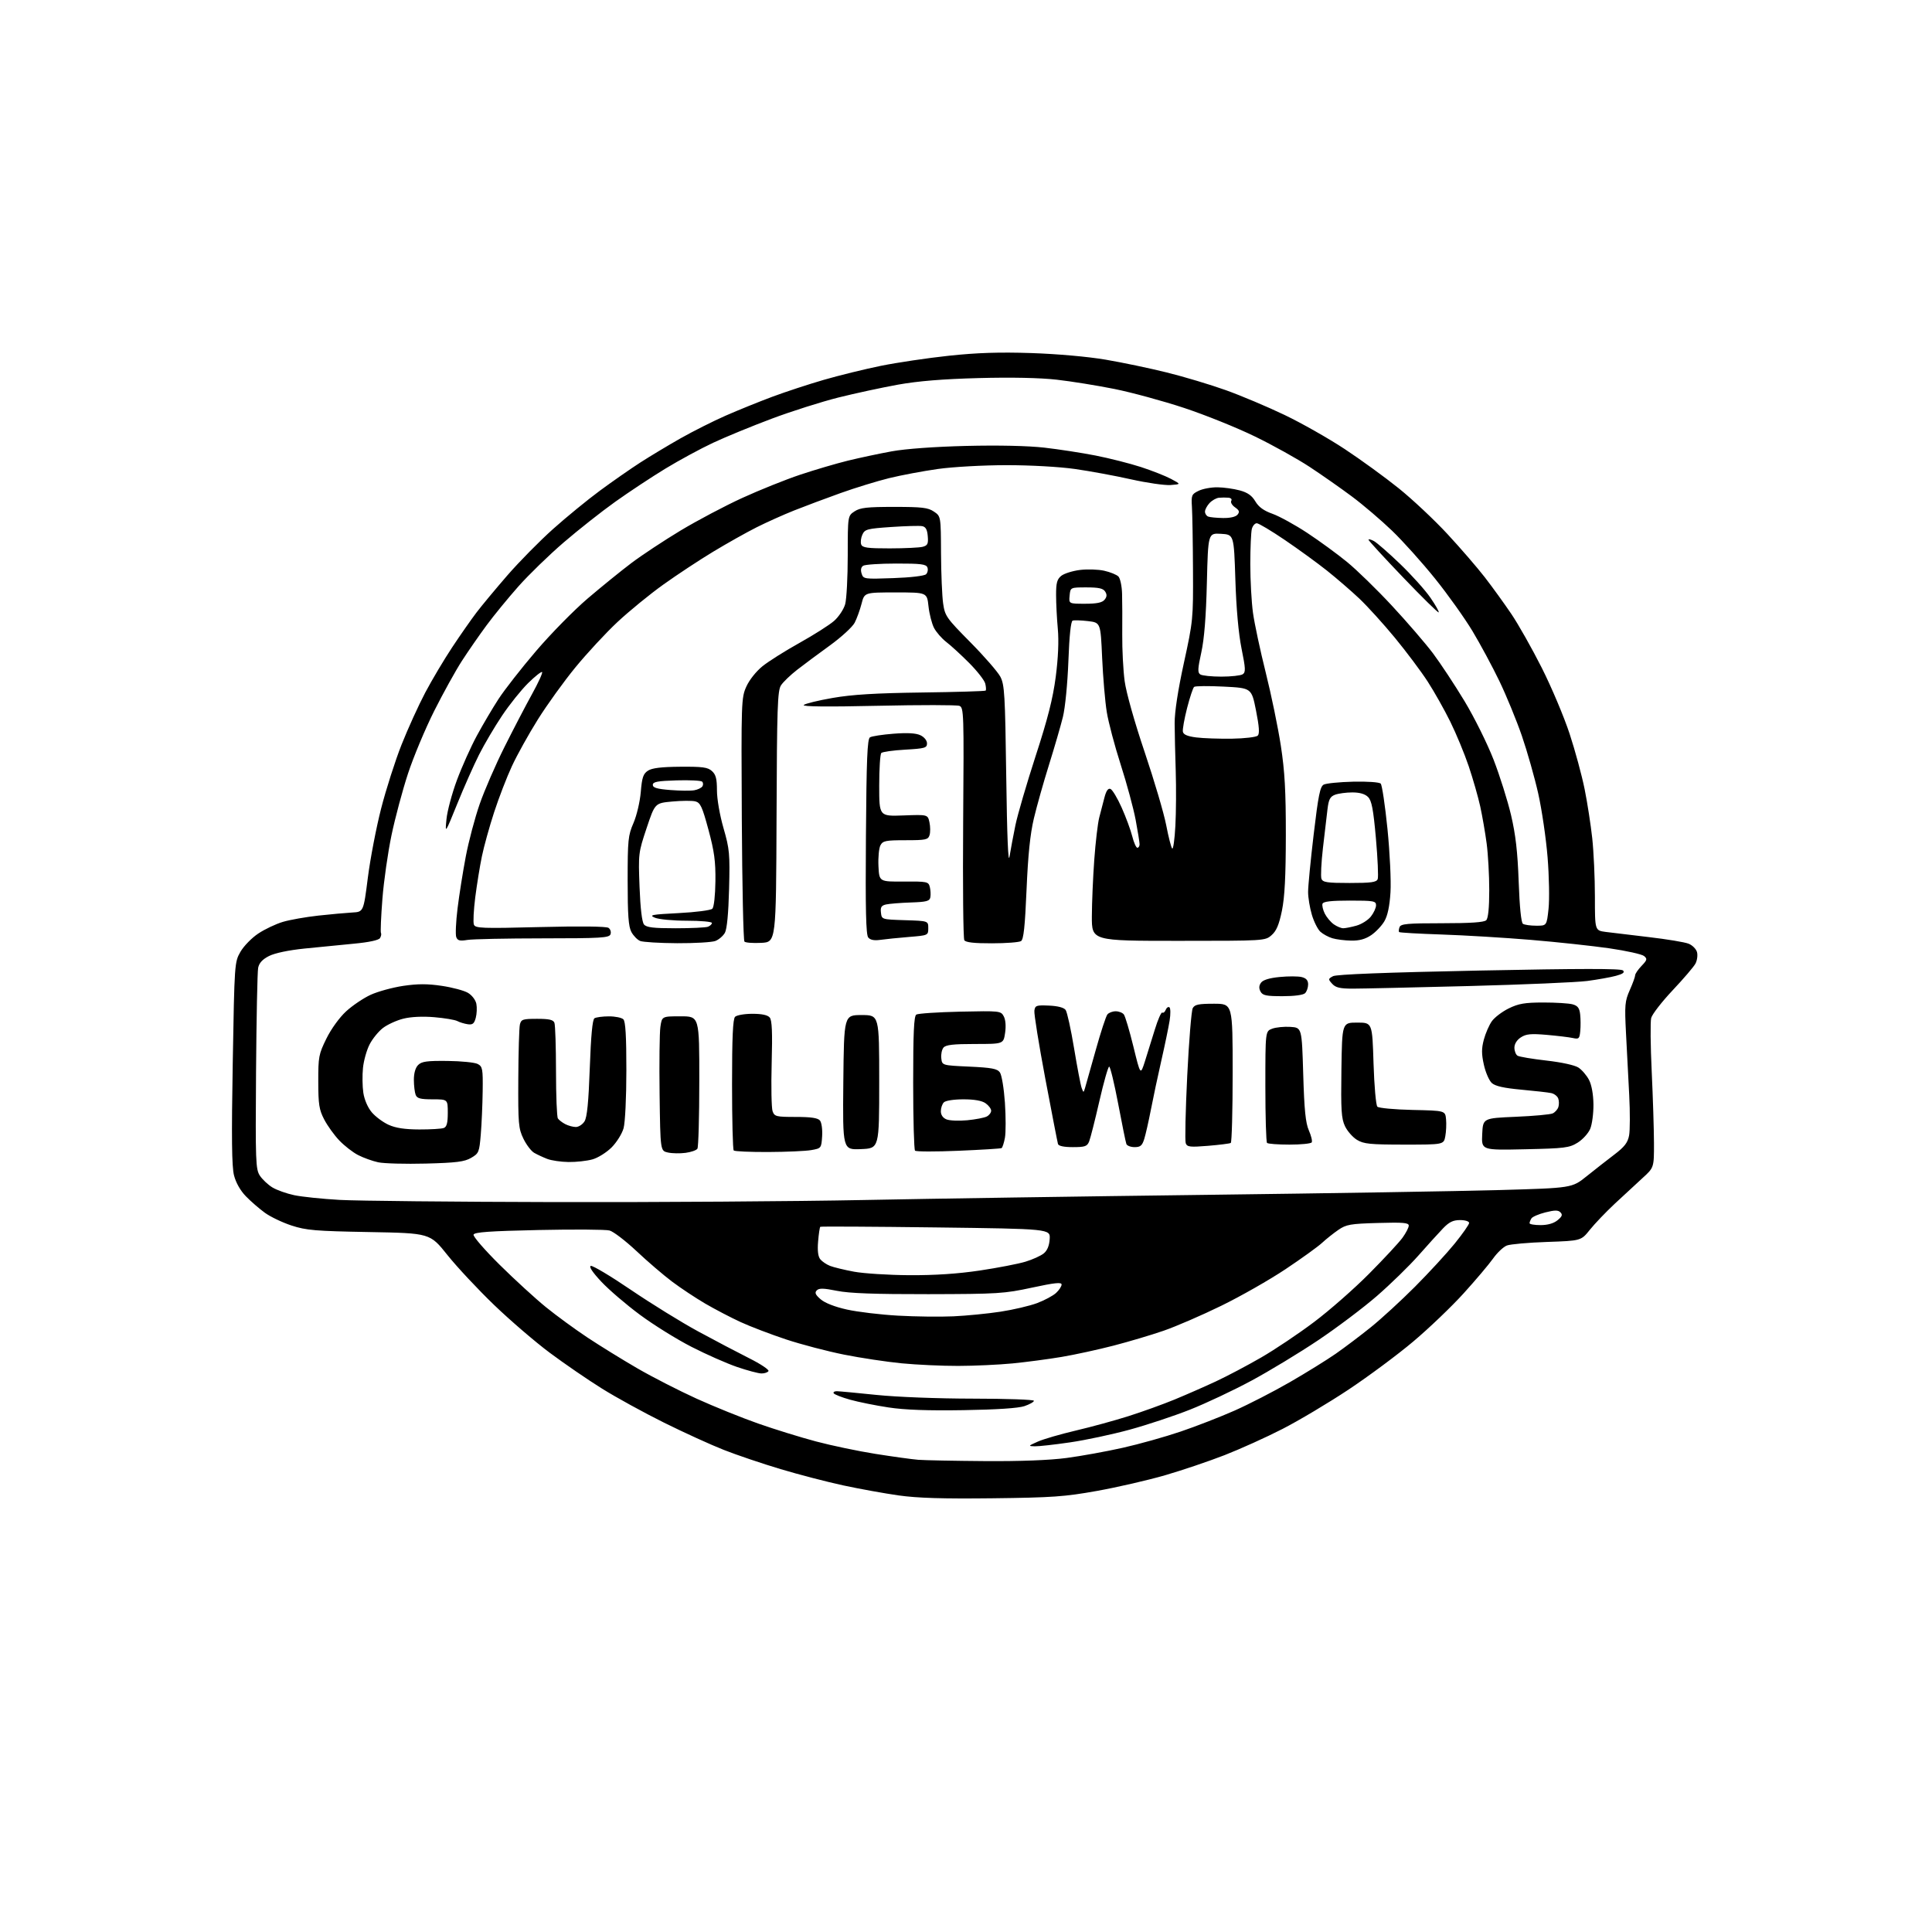 <?xml version="1.0" encoding="UTF-8" standalone="no"?>
<svg 
  version="1.1" 
  xmlns="http://www.w3.org/2000/svg" 
  xmlns:xlink="http://www.w3.org/1999/xlink" 
  xmlns:svg="http://www.w3.org/2000/svg"
  xmlns:rdf="http://www.w3.org/1999/02/22-rdf-syntax-ns#"
  xmlns:cc="http://creativecommons.org/ns#"
  xmlns:dc="http://purl.org/dc/elements/1.1/"
  viewBox="0 0 768 768"
  width="768"
  height="768"
>
<style>svg {background-color: white; }</style>"
<path stroke="none" fill="black" fill-rule="evenodd" d="M394.50,595.59C374.81,595.82 364.73,595.51 357.26,594.46C351.62,593.66 341.72,591.87 335.26,590.48C328.79,589.09 317.55,586.17 310.28,583.99C303.00,581.81 292.88,578.39 287.78,576.38C282.67,574.38 271.95,569.49 263.95,565.52C255.95,561.55 244.84,555.45 239.26,551.96C233.68,548.48 224.36,542.09 218.57,537.77C212.77,533.45 202.79,524.88 196.39,518.72C189.99,512.56 181.64,503.63 177.84,498.87C170.92,490.20 170.92,490.20 146.71,489.76C125.39,489.38 121.71,489.07 115.91,487.17C112.29,485.99 107.52,483.71 105.31,482.11C103.09,480.50 99.69,477.56 97.75,475.55C95.54,473.28 93.77,470.15 93.02,467.21C92.13,463.71 92.00,452.21 92.52,422.50C93.20,382.83 93.23,382.47 95.58,378.36C96.89,376.08 100.08,372.81 102.68,371.09C105.28,369.36 109.68,367.28 112.45,366.46C115.23,365.63 121.55,364.52 126.50,363.97C131.45,363.43 137.53,362.88 140.00,362.74C144.50,362.50 144.50,362.50 146.23,348.85C147.19,341.35 149.56,328.98 151.51,321.38C153.46,313.77 157.11,302.37 159.62,296.03C162.13,289.69 166.38,280.36 169.05,275.30C171.73,270.24 176.55,262.14 179.76,257.30C182.97,252.46 187.31,246.25 189.40,243.50C191.49,240.75 197.03,234.09 201.71,228.69C206.40,223.30 214.56,215.01 219.86,210.28C225.16,205.54 233.55,198.68 238.50,195.03C243.45,191.38 250.65,186.36 254.50,183.88C258.35,181.40 265.55,177.07 270.50,174.26C275.45,171.46 283.55,167.38 288.50,165.21C293.45,163.04 301.77,159.67 307.00,157.72C312.23,155.77 321.45,152.74 327.49,150.99C333.53,149.24 343.74,146.73 350.18,145.42C356.61,144.12 368.76,142.31 377.19,141.41C388.38,140.22 397.21,139.93 410.00,140.35C420.28,140.69 432.45,141.77 439.50,142.97C446.10,144.09 457.08,146.39 463.89,148.08C470.70,149.77 481.24,152.93 487.29,155.10C493.35,157.27 503.83,161.69 510.59,164.93C517.35,168.16 528.11,174.26 534.50,178.48C540.90,182.70 550.59,189.74 556.04,194.13C561.48,198.51 570.19,206.68 575.39,212.30C580.59,217.91 587.27,225.65 590.25,229.50C593.23,233.35 597.95,239.88 600.74,244.00C603.54,248.12 609.00,257.80 612.89,265.50C616.77,273.20 621.74,284.98 623.94,291.68C626.14,298.37 628.82,308.27 629.91,313.68C631.00,319.08 632.36,327.87 632.94,333.21C633.52,338.55 634.00,348.99 634.00,356.40C634.00,369.88 634.00,369.88 638.25,370.45C640.59,370.76 648.35,371.69 655.50,372.52C662.65,373.35 669.74,374.53 671.26,375.14C672.78,375.75 674.28,377.28 674.60,378.53C674.91,379.79 674.63,381.83 673.96,383.07C673.30,384.31 669.22,389.08 664.89,393.67C660.57,398.26 656.73,403.22 656.37,404.68C656.00,406.14 656.09,415.70 656.58,425.92C657.06,436.14 657.46,448.92 657.48,454.32C657.50,464.14 657.50,464.14 652.90,468.32C650.37,470.62 645.42,475.20 641.89,478.50C638.37,481.80 633.91,486.46 631.99,488.86C628.50,493.22 628.50,493.22 615.00,493.69C607.58,493.94 600.38,494.58 599.00,495.11C597.62,495.64 595.16,497.97 593.52,500.29C591.88,502.60 586.63,508.82 581.84,514.10C577.05,519.39 568.04,528.01 561.81,533.26C555.59,538.51 543.97,547.13 536.00,552.43C528.02,557.72 516.23,564.74 509.79,568.04C503.36,571.34 493.01,576.01 486.79,578.44C480.58,580.86 469.91,584.47 463.08,586.45C456.25,588.43 444.10,591.22 436.08,592.66C423.20,594.97 418.34,595.31 394.50,595.59zM391.50,580.81C405.58,580.91 417.29,580.46 424.03,579.56C429.82,578.79 439.86,576.97 446.35,575.51C452.83,574.06 463.17,571.16 469.32,569.07C475.47,566.99 485.12,563.23 490.77,560.73C496.41,558.23 506.31,553.14 512.77,549.41C519.22,545.69 527.42,540.61 531.00,538.12C534.58,535.62 540.87,530.87 545.00,527.54C549.12,524.22 556.99,516.99 562.50,511.47C568.00,505.95 575.09,498.25 578.25,494.36C581.41,490.46 584.00,486.76 584.00,486.14C584.00,485.50 582.43,485.00 580.40,485.00C577.64,485.00 576.06,485.77 573.65,488.27C571.92,490.07 567.51,494.93 563.86,499.07C560.20,503.22 552.78,510.45 547.36,515.16C541.94,519.87 531.40,527.80 523.94,532.80C516.49,537.79 504.56,545.02 497.44,548.85C490.32,552.69 479.32,557.87 473.00,560.37C466.68,562.87 455.88,566.46 449.00,568.33C442.12,570.21 431.47,572.48 425.32,573.37C419.17,574.27 412.87,574.97 411.32,574.93C408.64,574.86 408.70,574.77 412.53,573.07C414.74,572.08 421.56,570.10 427.68,568.66C433.80,567.23 443.24,564.64 448.65,562.92C454.07,561.20 462.26,558.25 466.85,556.36C471.44,554.47 478.87,551.21 483.35,549.12C487.83,547.03 495.93,542.75 501.34,539.62C506.76,536.49 516.21,530.16 522.34,525.54C528.48,520.93 538.33,512.28 544.24,506.32C550.15,500.37 556.11,493.95 557.49,492.06C558.87,490.16 560.00,487.98 560.00,487.20C560.00,486.05 557.79,485.86 547.75,486.15C536.76,486.46 535.14,486.75 532.00,488.91C530.08,490.23 527.15,492.56 525.50,494.09C523.85,495.61 517.33,500.31 511.00,504.53C504.68,508.75 493.20,515.29 485.50,519.05C477.80,522.82 467.49,527.28 462.60,528.97C457.70,530.67 448.70,533.34 442.60,534.92C436.49,536.50 427.23,538.52 422.00,539.40C416.77,540.28 408.00,541.44 402.50,541.98C397.00,542.51 387.29,542.96 380.92,542.97C374.56,542.99 364.43,542.52 358.42,541.94C352.42,541.35 342.10,539.80 335.50,538.48C328.90,537.16 318.55,534.45 312.50,532.45C306.45,530.44 298.31,527.34 294.42,525.55C290.53,523.76 284.20,520.45 280.35,518.21C276.51,515.96 270.56,512.02 267.15,509.45C263.73,506.88 257.37,501.43 253.02,497.33C248.66,493.24 243.84,489.55 242.30,489.14C240.76,488.73 228.06,488.65 214.08,488.95C194.63,489.37 188.56,489.80 188.24,490.79C188.00,491.49 192.69,496.90 198.65,502.80C204.62,508.70 212.88,516.26 217.00,519.60C221.12,522.95 228.55,528.38 233.50,531.67C238.45,534.95 247.40,540.48 253.39,543.95C259.38,547.42 269.96,552.83 276.89,555.98C283.83,559.13 294.84,563.58 301.36,565.87C307.89,568.16 318.24,571.37 324.36,572.99C330.49,574.62 341.12,576.85 348.00,577.94C354.88,579.03 362.52,580.09 365.00,580.29C367.48,580.49 379.40,580.72 391.50,580.81zM383.00,560.56C368.86,560.79 359.61,560.46 353.20,559.48C348.08,558.71 341.21,557.32 337.92,556.40C334.63,555.48 331.71,554.33 331.41,553.86C331.12,553.39 331.70,553.01 332.69,553.03C333.69,553.05 340.80,553.71 348.50,554.51C356.53,555.34 372.84,555.97 386.75,555.98C400.09,555.99 411.00,556.37 411.00,556.83C411.00,557.29 409.31,558.24 407.25,558.95C404.83,559.78 396.24,560.35 383.00,560.56zM302.69,545.97C301.49,545.96 297.14,544.81 293.04,543.41C288.94,542.01 280.78,538.41 274.92,535.41C269.05,532.41 259.81,526.67 254.38,522.64C248.94,518.62 242.04,512.70 239.03,509.49C235.57,505.80 234.03,503.49 234.85,503.22C235.56,502.98 242.75,507.27 250.82,512.76C258.90,518.24 270.90,525.66 277.50,529.24C284.10,532.82 293.23,537.62 297.79,539.91C302.35,542.19 305.81,544.50 305.48,545.03C305.15,545.56 303.90,545.99 302.69,545.97zM379.00,523.26C384.23,523.02 392.64,522.19 397.69,521.42C402.75,520.65 409.30,519.11 412.26,518.01C415.21,516.90 418.61,515.08 419.81,513.96C421.02,512.84 422.00,511.34 422.00,510.62C422.00,509.62 419.27,509.91 410.25,511.85C399.21,514.24 396.71,514.39 369.00,514.45C347.73,514.48 337.60,514.12 332.68,513.12C327.38,512.05 325.59,512.01 324.68,512.94C323.77,513.86 324.13,514.68 326.22,516.49C327.90,517.95 331.89,519.51 336.65,520.56C340.89,521.51 350.01,522.60 356.93,522.99C363.84,523.38 373.77,523.50 379.00,523.26zM361.50,506.91C371.63,506.96 380.72,506.36 389.50,505.05C396.65,503.98 404.82,502.40 407.65,501.54C410.48,500.68 413.75,499.20 414.92,498.24C416.32,497.09 417.11,495.15 417.27,492.50C417.50,488.50 417.50,488.50 372.00,487.92C346.98,487.60 326.31,487.49 326.08,487.67C325.85,487.85 325.46,490.48 325.21,493.50C324.90,497.20 325.19,499.52 326.09,500.60C326.82,501.49 328.56,502.66 329.96,503.21C331.36,503.76 335.65,504.80 339.50,505.52C343.35,506.23 353.25,506.86 361.50,506.91zM612.39,487.00C615.24,487.00 617.60,486.32 619.14,485.07C620.97,483.58 621.23,482.87 620.31,481.94C619.39,480.99 618.08,481.00 614.33,481.94C611.69,482.60 609.19,483.68 608.78,484.32C608.37,484.97 608.02,485.84 608.02,486.25C608.01,486.66 609.98,487.00 612.39,487.00zM221.00,477.85C261.43,477.93 316.32,477.56 343.00,477.03C369.68,476.50 431.10,475.57 479.50,474.97C527.90,474.37 580.41,473.51 596.20,473.06C624.89,472.25 624.89,472.25 630.70,467.59C633.89,465.03 638.84,461.15 641.70,458.98C645.77,455.89 647.05,454.23 647.59,451.37C647.97,449.35 647.99,442.15 647.64,435.35C647.29,428.56 646.71,417.47 646.36,410.70C645.78,399.51 645.92,397.97 647.86,393.58C649.04,390.92 650.00,388.27 650.00,387.68C650.00,387.09 651.14,385.42 652.54,383.96C654.79,381.61 654.90,381.16 653.53,380.03C652.69,379.32 646.48,377.95 639.75,376.97C633.01,376.00 618.95,374.48 608.50,373.61C598.05,372.74 582.10,371.78 573.05,371.48C564.01,371.18 556.42,370.75 556.18,370.51C555.95,370.28 556.02,369.39 556.35,368.54C556.85,367.24 559.47,367.00 573.27,367.00C584.64,367.00 589.96,366.64 590.80,365.80C591.58,365.02 592.00,360.88 592.00,353.87C592.00,347.97 591.54,339.62 590.97,335.32C590.40,331.02 589.25,324.39 588.42,320.59C587.59,316.79 585.52,309.59 583.84,304.59C582.15,299.59 578.85,291.62 576.51,286.88C574.17,282.13 570.13,274.95 567.52,270.92C564.91,266.89 559.05,259.07 554.50,253.54C549.95,248.02 543.59,241.01 540.37,237.96C537.14,234.91 531.35,229.91 527.50,226.84C523.65,223.78 516.10,218.29 510.72,214.64C505.34,210.99 500.33,208.00 499.59,208.00C498.84,208.00 497.96,209.01 497.63,210.25C497.30,211.49 497.02,217.75 497.01,224.18C497.01,230.60 497.49,239.35 498.08,243.61C498.67,247.88 500.95,258.56 503.15,267.36C505.35,276.15 508.05,289.23 509.15,296.42C510.72,306.66 511.15,314.39 511.14,332.04C511.12,348.34 510.69,356.64 509.58,362.04C508.43,367.62 507.39,370.07 505.46,371.75C502.90,373.99 502.73,374.00 468.44,374.00C434.00,374.00 434.00,374.00 434.03,364.25C434.05,358.89 434.48,348.76 434.99,341.75C435.50,334.73 436.39,327.20 436.96,325.00C437.53,322.80 438.46,319.22 439.03,317.04C439.73,314.35 440.49,313.25 441.42,313.61C442.18,313.90 444.18,317.23 445.87,321.01C447.56,324.80 449.46,329.94 450.09,332.45C450.72,334.95 451.63,337.00 452.12,337.00C452.60,337.00 453.00,336.37 453.00,335.61C453.00,334.85 452.29,330.46 451.43,325.86C450.56,321.26 447.90,311.43 445.51,304.00C443.12,296.57 440.62,287.14 439.96,283.04C439.29,278.94 438.47,269.26 438.12,261.54C437.50,247.50 437.50,247.50 432.50,246.90C429.75,246.58 427.00,246.49 426.39,246.71C425.68,246.96 425.07,252.71 424.70,262.80C424.36,271.75 423.43,281.30 422.52,285.00C421.64,288.57 419.15,297.12 417.00,304.00C414.84,310.88 412.14,320.46 410.99,325.30C409.51,331.55 408.66,339.76 408.07,353.67C407.44,368.41 406.90,373.45 405.87,374.10C405.11,374.58 399.91,374.98 394.31,374.98C387.23,375.00 383.88,374.62 383.33,373.75C382.89,373.06 382.69,351.98 382.87,326.90C383.20,283.40 383.13,281.26 381.38,280.59C380.36,280.20 365.80,280.19 349.02,280.56C328.87,281.01 318.84,280.91 319.50,280.25C320.05,279.71 325.23,278.44 331.00,277.44C338.74,276.09 348.06,275.53 366.44,275.28C380.16,275.10 391.58,274.76 391.81,274.52C392.05,274.29 391.97,273.03 391.65,271.72C391.32,270.42 388.45,266.75 385.28,263.56C382.10,260.37 378.01,256.61 376.19,255.22C374.37,253.82 372.16,251.28 371.28,249.59C370.41,247.89 369.42,244.03 369.09,241.00C368.50,235.50 368.50,235.50 356.07,235.50C343.63,235.50 343.63,235.50 342.48,240.00C341.84,242.47 340.61,245.87 339.74,247.55C338.87,249.22 334.46,253.27 329.93,256.55C325.41,259.82 319.53,264.19 316.87,266.26C314.21,268.33 311.32,271.10 310.46,272.43C309.08,274.53 308.85,281.19 308.69,324.67C308.50,374.50 308.50,374.50 302.60,374.80C299.36,374.97 296.36,374.75 295.93,374.30C295.49,373.86 295.03,351.90 294.88,325.50C294.63,278.93 294.68,277.36 296.68,272.93C297.86,270.29 300.59,266.86 303.12,264.82C305.53,262.88 312.15,258.71 317.83,255.55C323.51,252.38 329.69,248.46 331.56,246.82C333.42,245.18 335.41,242.18 335.97,240.17C336.53,238.15 336.99,229.42 336.99,220.77C337.00,205.05 337.00,205.05 339.71,203.27C341.95,201.80 344.65,201.50 355.46,201.50C366.54,201.50 368.91,201.78 371.25,203.37C374.00,205.23 374.00,205.23 374.07,219.87C374.11,227.91 374.49,236.89 374.90,239.81C375.62,244.86 376.16,245.63 385.73,255.31C391.27,260.91 396.63,267.07 397.65,269.00C399.32,272.17 399.55,275.99 400.00,309.00C400.32,332.61 400.78,343.73 401.30,340.50C401.75,337.75 402.80,332.12 403.65,328.00C404.50,323.88 408.11,311.53 411.67,300.56C416.51,285.70 418.54,277.69 419.67,269.06C420.64,261.62 420.94,254.83 420.50,250.00C420.12,245.88 419.81,239.82 419.81,236.54C419.80,231.72 420.19,230.26 421.86,228.91C423.00,227.99 426.33,226.94 429.27,226.57C432.21,226.20 436.57,226.34 438.95,226.88C441.33,227.41 443.87,228.45 444.59,229.17C445.30,229.90 445.96,232.97 446.04,236.00C446.13,239.03 446.16,246.34 446.11,252.27C446.06,258.19 446.49,266.51 447.07,270.77C447.67,275.26 451.00,287.08 455.03,299.00C458.83,310.27 462.68,323.32 463.58,328.00C464.48,332.68 465.55,336.86 465.96,337.30C466.37,337.75 466.94,333.70 467.23,328.30C467.52,322.91 467.58,313.10 467.37,306.50C467.15,299.90 466.96,291.35 466.94,287.50C466.92,283.03 468.25,274.36 470.62,263.50C474.25,246.88 474.34,246.05 474.23,226.50C474.18,215.50 473.99,204.26 473.81,201.52C473.52,196.85 473.68,196.45 476.50,195.09C478.15,194.29 481.52,193.67 484.00,193.71C486.48,193.74 490.44,194.30 492.82,194.94C495.95,195.79 497.65,196.99 499.02,199.31C500.35,201.56 502.37,203.02 505.85,204.25C508.57,205.22 514.78,208.63 519.65,211.84C524.52,215.05 531.65,220.26 535.50,223.42C539.35,226.57 547.37,234.38 553.31,240.78C559.26,247.17 566.59,255.68 569.61,259.68C572.62,263.69 578.27,272.25 582.17,278.71C586.07,285.17 591.26,295.64 593.72,301.98C596.18,308.32 599.30,318.23 600.66,324.00C602.49,331.81 603.27,338.59 603.70,350.50C604.06,360.52 604.69,366.77 605.39,367.23C606.00,367.64 608.38,367.98 610.67,367.98C614.84,368.00 614.84,368.00 615.57,361.25C615.97,357.54 615.80,348.33 615.19,340.79C614.58,333.25 612.90,321.85 611.47,315.44C610.03,309.04 607.10,298.73 604.97,292.52C602.83,286.32 598.81,276.53 596.04,270.77C593.27,265.01 588.45,256.07 585.35,250.90C582.24,245.73 575.54,236.32 570.45,230.00C565.37,223.68 557.67,215.10 553.35,210.95C549.03,206.80 541.87,200.69 537.43,197.38C532.99,194.07 525.41,188.76 520.59,185.59C515.77,182.42 505.99,176.97 498.84,173.50C491.70,170.02 479.02,164.91 470.67,162.15C462.33,159.39 449.88,156.01 443.00,154.62C436.12,153.24 425.80,151.58 420.05,150.93C413.44,150.18 402.03,149.94 389.05,150.29C374.80,150.67 364.98,151.47 357.00,152.90C350.68,154.04 339.99,156.34 333.27,158.02C326.54,159.71 314.61,163.49 306.77,166.44C298.92,169.38 288.45,173.68 283.50,176.00C278.55,178.31 270.00,182.95 264.50,186.29C259.00,189.64 250.04,195.56 244.60,199.44C239.15,203.32 229.93,210.60 224.10,215.61C218.27,220.62 210.16,228.50 206.07,233.11C201.99,237.72 196.30,244.66 193.44,248.54C190.57,252.42 186.17,258.77 183.65,262.66C181.13,266.55 176.16,275.54 172.60,282.62C169.04,289.70 164.36,300.90 162.19,307.50C160.02,314.10 157.07,325.12 155.63,332.00C154.19,338.88 152.56,350.28 152.01,357.35C151.46,364.42 151.20,370.52 151.44,370.90C151.67,371.28 151.50,372.19 151.06,372.91C150.55,373.73 146.69,374.56 140.87,375.11C135.72,375.60 126.81,376.48 121.09,377.06C114.66,377.72 109.24,378.86 106.92,380.04C104.32,381.36 103.00,382.81 102.62,384.73C102.31,386.25 101.94,404.84 101.78,426.04C101.52,461.78 101.63,464.78 103.30,467.34C104.30,468.85 106.54,470.96 108.28,472.02C110.02,473.08 113.94,474.47 116.97,475.11C120.01,475.75 128.12,476.59 135.00,476.98C141.88,477.37 180.57,477.76 221.00,477.85zM169.28,462.54C161.15,462.75 152.63,462.52 150.34,462.03C148.06,461.54 144.46,460.24 142.34,459.15C140.23,458.06 136.86,455.44 134.86,453.33C132.85,451.23 130.16,447.48 128.87,445.00C126.86,441.13 126.53,439.04 126.52,429.98C126.50,420.11 126.70,419.05 129.75,412.86C131.63,409.03 134.92,404.48 137.57,402.04C140.09,399.72 144.49,396.75 147.36,395.44C150.22,394.13 156.04,392.54 160.28,391.90C166.06,391.05 169.92,391.04 175.61,391.89C179.80,392.51 184.49,393.76 186.02,394.67C187.60,395.60 189.05,397.50 189.36,399.03C189.65,400.52 189.55,403.03 189.12,404.62C188.49,406.94 187.87,407.43 185.92,407.15C184.59,406.95 182.73,406.39 181.80,405.89C180.86,405.39 176.74,404.70 172.63,404.35C167.97,403.96 163.35,404.18 160.33,404.94C157.67,405.60 154.03,407.27 152.24,408.63C150.45,410.00 148.05,412.95 146.91,415.19C145.76,417.42 144.58,421.63 144.29,424.52C143.99,427.42 144.05,431.86 144.43,434.39C144.84,437.13 146.19,440.26 147.77,442.14C149.23,443.87 152.24,446.11 154.46,447.12C157.30,448.41 160.92,448.96 166.67,448.98C171.16,448.99 175.55,448.73 176.42,448.39C177.59,447.94 178.00,446.39 178.00,442.39C178.00,437.00 178.00,437.00 171.97,437.00C167.16,437.00 165.80,436.65 165.24,435.25C164.86,434.29 164.53,431.60 164.52,429.29C164.51,426.61 165.13,424.44 166.22,423.35C167.63,421.94 169.72,421.65 177.89,421.74C183.36,421.80 188.78,422.34 189.92,422.96C191.82,423.98 191.99,424.90 191.87,433.79C191.80,439.13 191.46,446.85 191.12,450.95C190.53,458.02 190.34,458.50 187.28,460.27C184.63,461.82 181.44,462.22 169.28,462.54zM226.00,461.92C222.97,461.88 219.15,461.32 217.50,460.67C215.85,460.03 213.53,458.95 212.35,458.27C211.16,457.59 209.23,455.05 208.06,452.63C206.10,448.57 205.94,446.69 206.03,428.86C206.08,418.21 206.37,408.49 206.67,407.25C207.17,405.21 207.81,405.00 213.50,405.00C218.31,405.00 219.93,405.37 220.39,406.58C220.73,407.45 221.01,416.11 221.02,425.83C221.02,435.55 221.36,444.00 221.77,444.60C222.17,445.21 223.48,446.22 224.68,446.85C225.89,447.48 227.79,448.00 228.91,448.00C230.03,448.00 231.59,446.99 232.36,445.75C233.37,444.14 233.96,438.13 234.45,424.52C234.91,411.64 235.51,405.30 236.31,404.78C236.97,404.37 239.55,404.02 242.05,404.02C244.55,404.01 247.14,404.54 247.80,405.20C248.65,406.05 249.00,411.96 248.99,425.45C248.99,436.26 248.51,446.22 247.88,448.48C247.28,450.67 245.13,454.10 243.12,456.12C241.10,458.13 237.67,460.28 235.48,460.88C233.29,461.49 229.03,461.96 226.00,461.92zM272.50,458.28C270.30,458.57 267.15,458.51 265.50,458.14C262.50,457.48 262.50,457.48 262.20,434.99C262.04,422.62 262.18,410.59 262.51,408.25C263.12,404.00 263.12,404.00 270.56,404.00C278.00,404.00 278.00,404.00 277.98,429.75C277.98,443.91 277.64,456.01 277.23,456.63C276.83,457.25 274.70,457.99 272.50,458.28zM305.42,457.94C298.22,457.97 292.03,457.70 291.67,457.33C291.30,456.97 291.00,445.13 291.00,431.03C291.00,412.43 291.33,405.07 292.20,404.20C292.86,403.54 295.95,403.00 299.08,403.00C302.87,403.00 305.16,403.49 305.98,404.48C306.89,405.57 307.09,410.36 306.75,422.73C306.50,431.95 306.67,440.51 307.12,441.75C307.89,443.84 308.55,444.00 316.35,444.00C322.40,444.00 325.09,444.40 325.94,445.42C326.60,446.22 326.98,448.97 326.81,451.66C326.50,456.42 326.46,456.48 322.50,457.18C320.30,457.57 312.61,457.91 305.42,457.94zM380.99,457.45C371.92,457.84 364.15,457.82 363.74,457.41C363.34,457.00 363.00,444.84 363.00,430.39C363.00,410.47 363.30,403.92 364.25,403.31C364.94,402.87 372.77,402.35 381.66,402.15C397.50,401.81 397.85,401.84 399.01,404.01C399.74,405.39 399.94,407.90 399.54,410.61C398.88,415.00 398.88,415.00 387.56,415.00C378.93,415.00 375.96,415.34 375.05,416.44C374.39,417.23 374.00,419.14 374.18,420.69C374.50,423.50 374.50,423.50 385.33,424.00C394.19,424.41 396.40,424.82 397.46,426.28C398.19,427.28 399.07,432.58 399.47,438.33C399.85,443.98 399.85,450.27 399.47,452.31C399.09,454.35 398.49,456.19 398.14,456.39C397.79,456.59 390.07,457.07 380.99,457.45zM342.23,456.79C334.97,457.09 334.97,457.09 335.23,430.29C335.50,403.50 335.50,403.50 342.50,403.50C349.50,403.50 349.50,403.50 349.50,430.00C349.50,456.50 349.50,456.50 342.23,456.79zM606.20,456.85C588.90,457.23 588.90,457.23 589.20,450.86C589.50,444.50 589.50,444.50 602.50,443.94C609.65,443.64 616.27,443.03 617.21,442.60C618.15,442.17 619.18,441.02 619.48,440.05C619.79,439.08 619.76,437.54 619.41,436.63C619.06,435.73 617.82,434.77 616.64,434.52C615.46,434.26 610.10,433.65 604.72,433.16C597.79,432.52 594.39,431.76 593.02,430.52C591.96,429.56 590.54,426.31 589.87,423.29C588.90,418.97 588.90,416.83 589.85,413.26C590.52,410.76 591.96,407.46 593.04,405.94C594.13,404.42 597.15,402.13 599.76,400.85C603.64,398.95 606.13,398.52 613.50,398.51C618.45,398.51 623.69,398.83 625.14,399.24C627.18,399.81 627.86,400.72 628.14,403.24C628.34,405.03 628.36,408.01 628.18,409.85C627.89,412.92 627.63,413.16 625.18,412.62C623.71,412.30 619.03,411.74 614.80,411.37C608.50,410.83 606.63,411.02 604.55,412.38C602.98,413.40 602.00,414.98 602.00,416.46C602.00,417.79 602.56,419.23 603.25,419.66C603.94,420.08 609.10,420.95 614.73,421.59C620.73,422.27 626.00,423.42 627.46,424.38C628.83,425.28 630.72,427.48 631.65,429.26C632.69,431.26 633.37,434.99 633.42,439.00C633.46,442.57 632.88,446.96 632.13,448.74C631.38,450.52 629.13,452.99 627.13,454.23C623.81,456.28 622.02,456.51 606.20,456.85zM426.49,456.00C422.91,456.00 420.80,455.56 420.56,454.75C420.36,454.06 418.09,442.37 415.52,428.76C412.96,415.16 411.00,403.01 411.18,401.76C411.47,399.69 411.96,399.52 417.00,399.74C420.49,399.89 422.90,400.52 423.60,401.47C424.20,402.29 425.71,409.15 426.96,416.71C428.21,424.27 429.57,431.36 429.97,432.46C430.71,434.45 430.72,434.45 431.32,432.48C431.65,431.39 433.55,424.65 435.55,417.50C437.54,410.35 439.64,403.94 440.21,403.25C440.78,402.56 442.26,402.00 443.50,402.00C444.74,402.00 446.20,402.56 446.74,403.25C447.28,403.94 448.98,409.67 450.53,415.98C453.34,427.47 453.34,427.47 455.10,421.98C456.06,418.97 457.84,413.25 459.06,409.27C460.27,405.30 461.61,402.26 462.03,402.52C462.45,402.78 463.06,402.29 463.39,401.43C463.72,400.57 464.37,400.11 464.85,400.41C465.32,400.70 465.37,403.09 464.94,405.72C464.52,408.35 463.05,415.45 461.67,421.50C460.29,427.55 458.42,436.32 457.52,441.00C456.61,445.68 455.42,450.96 454.86,452.75C454.03,455.41 453.33,456.00 451.03,456.00C449.48,456.00 448.00,455.44 447.75,454.75C447.49,454.06 446.02,446.86 444.49,438.75C442.95,430.64 441.34,424.00 440.92,424.00C440.50,424.00 438.74,430.19 437.01,437.75C435.28,445.31 433.45,452.51 432.95,453.75C432.16,455.70 431.31,456.00 426.49,456.00zM480.25,455.48C473.03,456.07 471.91,455.94 471.35,454.46C470.99,453.53 471.26,441.46 471.94,427.65C472.62,413.84 473.61,401.74 474.13,400.77C474.90,399.32 476.42,399.00 482.54,399.00C490.00,399.00 490.00,399.00 490.00,426.44C490.00,441.53 489.66,454.09 489.25,454.34C488.84,454.59 484.79,455.10 480.25,455.48zM512.61,455.00C508.06,455.00 504.03,454.70 503.67,454.33C503.30,453.97 503.00,443.83 503.00,431.81C503.00,409.95 503.00,409.95 505.69,408.93C507.17,408.37 510.43,408.04 512.94,408.20C517.50,408.50 517.50,408.50 518.05,427.00C518.47,441.28 518.99,446.38 520.29,449.36C521.22,451.48 521.74,453.61 521.43,454.11C521.13,454.60 517.16,455.00 512.61,455.00zM558.20,455.00C544.60,454.99 542.09,454.74 539.42,453.11C537.73,452.08 535.58,449.63 534.65,447.67C533.21,444.64 533.00,441.28 533.23,425.30C533.50,406.50 533.50,406.50 539.50,406.50C545.50,406.50 545.50,406.50 546.00,422.70C546.28,431.65 546.96,439.36 547.52,439.92C548.08,440.48 554.38,441.06 561.52,441.22C574.50,441.50 574.50,441.50 574.83,444.93C575.01,446.82 574.87,449.86 574.53,451.68C573.91,455.00 573.91,455.00 558.20,455.00zM384.50,445.32C387.80,445.00 391.29,444.33 392.25,443.83C393.21,443.34 394.00,442.30 394.00,441.52C394.00,440.75 393.00,439.41 391.78,438.56C390.31,437.53 387.31,437.00 382.98,437.00C379.19,437.00 375.89,437.51 375.20,438.20C374.54,438.86 374.00,440.45 374.00,441.73C374.00,443.21 374.82,444.40 376.25,444.98C377.49,445.48 381.20,445.63 384.50,445.32zM509.84,396.00C503.29,396.00 501.91,395.71 501.07,394.14C500.38,392.84 500.45,391.77 501.29,390.62C502.08,389.54 504.63,388.76 508.71,388.37C512.12,388.03 516.06,388.05 517.46,388.40C519.25,388.85 520.00,389.71 520.00,391.32C520.00,392.57 519.46,394.14 518.80,394.80C518.07,395.53 514.54,396.00 509.84,396.00zM537.77,393.00C532.67,393.00 530.94,392.60 529.57,391.08C527.91,389.25 527.93,389.11 529.90,388.05C531.26,387.32 551.08,386.56 588.02,385.81C628.39,385.00 644.38,384.98 645.17,385.77C645.95,386.55 645.16,387.15 642.35,387.91C640.20,388.49 635.08,389.40 630.97,389.95C626.86,390.49 605.67,391.40 583.87,391.97C562.07,392.53 541.33,393.00 537.77,393.00zM269.18,374.94C262.21,374.90 255.59,374.50 254.48,374.05C253.37,373.60 251.80,371.99 250.98,370.47C249.83,368.32 249.50,363.74 249.50,350.10C249.50,333.90 249.68,332.07 251.82,327.16C253.10,324.20 254.39,318.72 254.72,314.84C255.20,309.04 255.69,307.59 257.57,306.36C259.19,305.30 262.86,304.85 270.43,304.79C279.30,304.72 281.35,305.00 283.01,306.51C284.57,307.92 285.00,309.59 285.00,314.22C285.00,317.60 286.11,324.00 287.60,329.18C290.01,337.53 290.18,339.39 289.82,353.36C289.57,363.11 288.98,369.32 288.16,370.80C287.45,372.06 285.75,373.52 284.37,374.05C283.00,374.57 276.16,374.97 269.18,374.94zM185.77,373.64C182.79,374.13 181.90,373.91 181.37,372.52C181.00,371.57 181.23,366.45 181.88,361.14C182.53,355.84 184.00,346.55 185.15,340.50C186.30,334.45 188.79,325.05 190.69,319.61C192.58,314.17 197.03,303.93 200.57,296.87C204.11,289.80 209.04,280.34 211.52,275.86C214.00,271.37 215.79,267.46 215.49,267.16C215.20,266.86 212.69,268.84 209.93,271.56C207.17,274.28 202.51,280.10 199.57,284.50C196.62,288.90 192.51,295.88 190.43,300.00C188.35,304.12 184.45,312.90 181.78,319.50C176.91,331.50 176.91,331.50 177.48,325.65C177.79,322.44 179.65,315.46 181.62,310.15C183.59,304.84 187.15,296.90 189.53,292.50C191.91,288.10 195.80,281.51 198.18,277.85C200.56,274.19 207.27,265.60 213.11,258.77C218.94,251.95 228.16,242.56 233.61,237.91C239.05,233.27 246.88,226.92 251.00,223.81C255.12,220.70 263.90,214.90 270.50,210.92C277.10,206.95 288.12,201.12 295.00,197.97C301.88,194.82 312.23,190.66 318.00,188.73C323.77,186.80 332.32,184.28 337.00,183.13C341.68,181.99 349.55,180.31 354.50,179.41C359.98,178.41 371.57,177.57 384.11,177.26C396.90,176.95 408.67,177.21 415.11,177.94C420.83,178.59 430.00,180.00 435.50,181.08C441.00,182.16 449.10,184.22 453.50,185.64C457.90,187.07 463.30,189.20 465.50,190.37C469.50,192.50 469.50,192.50 465.28,192.81C462.95,192.97 455.89,191.95 449.58,190.54C443.27,189.12 433.25,187.28 427.31,186.43C421.06,185.55 409.54,184.90 400.00,184.91C390.80,184.92 378.77,185.59 372.81,186.43C366.93,187.26 358.21,188.90 353.43,190.07C348.65,191.25 339.96,193.92 334.12,196.01C328.28,198.10 320.00,201.20 315.73,202.90C311.45,204.60 304.70,207.63 300.73,209.63C296.75,211.63 289.01,215.98 283.53,219.29C278.04,222.60 269.13,228.48 263.72,232.35C258.30,236.22 250.09,242.94 245.46,247.26C240.83,251.59 233.30,259.72 228.71,265.32C224.12,270.92 217.40,280.25 213.77,286.06C210.14,291.86 205.51,300.19 203.49,304.56C201.46,308.93 198.27,317.19 196.41,322.91C194.54,328.64 192.36,336.52 191.56,340.41C190.75,344.31 189.57,351.64 188.92,356.70C188.28,361.77 188.03,366.64 188.38,367.54C188.94,369.01 191.49,369.11 214.75,368.52C230.72,368.12 241.03,368.24 241.90,368.84C242.66,369.37 243.01,370.52 242.68,371.40C242.14,372.81 238.95,373.00 215.78,373.01C201.33,373.02 187.82,373.30 185.77,373.64zM349.92,373.61C347.50,373.95 345.95,373.65 345.14,372.67C344.23,371.57 344.00,361.61 344.22,332.57C344.44,301.74 344.77,293.76 345.83,293.10C346.56,292.65 350.79,292.00 355.23,291.66C360.79,291.23 364.12,291.43 365.90,292.28C367.41,293.00 368.50,294.36 368.50,295.51C368.50,297.30 367.65,297.55 359.83,298.00C355.06,298.27 350.78,298.87 350.33,299.33C349.87,299.79 349.50,305.64 349.50,312.33C349.50,324.50 349.50,324.50 359.15,324.15C368.80,323.79 368.80,323.79 369.47,326.87C369.84,328.57 369.86,330.87 369.51,331.98C368.93,333.81 368.02,334.00 359.97,334.00C352.06,334.00 350.95,334.23 349.99,336.02C349.39,337.13 349.04,340.85 349.20,344.27C349.50,350.50 349.50,350.50 359.28,350.43C368.59,350.37 369.08,350.47 369.62,352.60C369.92,353.83 370.02,355.66 369.83,356.67C369.53,358.22 368.34,358.54 361.99,358.75C357.87,358.89 353.46,359.25 352.19,359.54C350.36,359.96 349.94,360.64 350.19,362.78C350.50,365.50 350.51,365.50 359.75,365.79C369.00,366.08 369.00,366.08 369.00,368.95C369.00,371.82 368.97,371.83 361.25,372.46C356.99,372.81 351.89,373.33 349.92,373.61zM537.10,373.91C534.57,373.87 531.21,373.44 529.64,372.97C528.07,372.50 525.93,371.34 524.88,370.39C523.84,369.45 522.31,366.41 521.49,363.65C520.67,360.89 519.99,356.81 519.99,354.57C519.98,352.33 520.98,342.03 522.21,331.67C524.04,316.23 524.75,312.67 526.19,311.90C527.15,311.39 532.42,310.86 537.91,310.73C543.57,310.60 548.30,310.93 548.85,311.50C549.39,312.05 550.59,320.15 551.54,329.50C552.49,339.00 553.02,350.12 552.74,354.71C552.39,360.25 551.60,364.00 550.31,366.21C549.25,368.02 546.89,370.51 545.05,371.75C542.70,373.33 540.33,373.97 537.10,373.91zM268.54,369.00C274.75,369.00 280.55,368.73 281.42,368.39C282.29,368.06 283.00,367.38 283.00,366.89C283.00,366.40 278.53,366.00 273.07,366.00C267.56,366.00 261.88,365.46 260.32,364.80C257.84,363.74 259.00,363.52 269.78,362.97C276.58,362.62 282.55,361.85 283.17,361.23C283.81,360.59 284.32,356.02 284.39,350.31C284.48,342.39 283.95,338.45 281.62,329.82C279.14,320.64 278.41,319.07 276.40,318.56C275.12,318.24 270.98,318.27 267.21,318.62C260.36,319.25 260.36,319.25 257.04,329.18C253.78,338.93 253.73,339.35 254.23,352.55C254.56,361.12 255.20,366.53 256.00,367.49C256.97,368.67 259.70,369.00 268.54,369.00zM533.97,368.99C534.81,368.99 537.17,368.53 539.20,367.96C541.24,367.39 543.83,365.76 544.95,364.33C546.08,362.90 547.00,360.89 547.00,359.87C547.00,358.16 546.08,358.00 536.58,358.00C529.15,358.00 526.04,358.36 525.72,359.25C525.48,359.94 525.89,361.71 526.63,363.19C527.38,364.67 528.99,366.58 530.22,367.44C531.44,368.30 533.13,369.00 533.97,368.99zM536.50,351.00C545.11,351.00 547.17,350.71 547.66,349.45C547.98,348.60 547.66,341.32 546.95,333.27C545.91,321.63 545.27,318.27 543.82,316.82C542.61,315.61 540.52,315.00 537.57,315.00C535.13,315.00 532.04,315.42 530.70,315.92C528.74,316.67 528.17,317.76 527.70,321.67C527.38,324.33 526.57,331.27 525.89,337.09C525.22,342.91 524.95,348.43 525.30,349.34C525.84,350.74 527.58,351.00 536.50,351.00zM276.00,314.14C277.38,313.89 278.82,313.20 279.21,312.60C279.60,312.01 279.56,311.16 279.12,310.72C278.68,310.28 274.09,310.05 268.91,310.21C261.34,310.44 259.50,310.79 259.50,312.00C259.50,313.14 261.19,313.63 266.50,314.05C270.35,314.35 274.62,314.39 276.00,314.14zM489.70,293.64C494.77,293.56 499.39,293.01 499.98,292.42C500.75,291.65 500.55,288.80 499.28,282.42C497.50,273.50 497.50,273.50 486.50,272.94C480.45,272.63 475.13,272.68 474.68,273.05C474.23,273.43 472.97,277.22 471.88,281.48C470.79,285.74 470.04,289.96 470.21,290.86C470.42,292.01 472.01,292.69 475.51,293.14C478.25,293.49 484.64,293.71 489.70,293.64zM485.50,268.97C489.35,268.97 493.16,268.55 493.96,268.05C495.22,267.25 495.17,265.90 493.53,257.81C492.34,251.89 491.44,241.96 491.08,230.50C490.50,212.50 490.50,212.50 485.37,212.20C480.24,211.90 480.24,211.90 479.75,231.70C479.42,245.13 478.71,254.03 477.53,259.38C476.09,265.93 476.03,267.40 477.15,268.11C477.89,268.58 481.65,268.97 485.50,268.97zM571.90,243.43C571.67,243.67 565.29,237.40 557.74,229.51C550.18,221.62 544.00,214.89 544.00,214.55C544.00,214.21 544.96,214.44 546.14,215.07C547.31,215.70 552.00,219.79 556.56,224.17C561.11,228.54 566.53,234.57 568.59,237.56C570.65,240.55 572.14,243.19 571.90,243.43zM431.31,240.00C435.97,240.00 438.12,239.56 439.07,238.42C440.02,237.27 440.10,236.38 439.33,235.17C438.53,233.89 436.77,233.50 431.89,233.50C425.50,233.50 425.50,233.50 425.19,236.75C424.87,240.00 424.87,240.00 431.31,240.00zM355.11,229.81C362.04,229.57 367.48,228.92 368.14,228.26C368.76,227.64 368.99,226.43 368.66,225.57C368.16,224.27 366.07,224.00 356.28,224.02C349.80,224.02 343.89,224.42 343.14,224.89C342.26,225.45 342.04,226.54 342.50,227.99C343.19,230.19 343.48,230.23 355.11,229.81zM353.72,217.99C359.65,217.98 365.54,217.70 366.80,217.36C368.75,216.83 369.06,216.18 368.80,213.13C368.58,210.49 367.98,209.42 366.57,209.15C365.51,208.95 359.97,209.10 354.26,209.49C344.67,210.15 343.78,210.38 342.80,212.54C342.22,213.82 342.01,215.58 342.34,216.44C342.83,217.72 344.85,218.00 353.72,217.99zM486.13,205.92C488.97,205.97 491.21,205.46 491.93,204.59C492.85,203.47 492.65,202.87 490.94,201.67C489.75,200.84 489.08,199.67 489.45,199.08C489.83,198.47 489.33,197.93 488.31,197.84C487.31,197.75 485.62,197.76 484.55,197.86C483.48,197.96 481.79,198.92 480.80,199.98C479.81,201.05 479.00,202.57 479.00,203.37C479.00,204.18 479.56,205.06 480.25,205.34C480.94,205.62 483.58,205.88 486.13,205.92z" />

</svg>